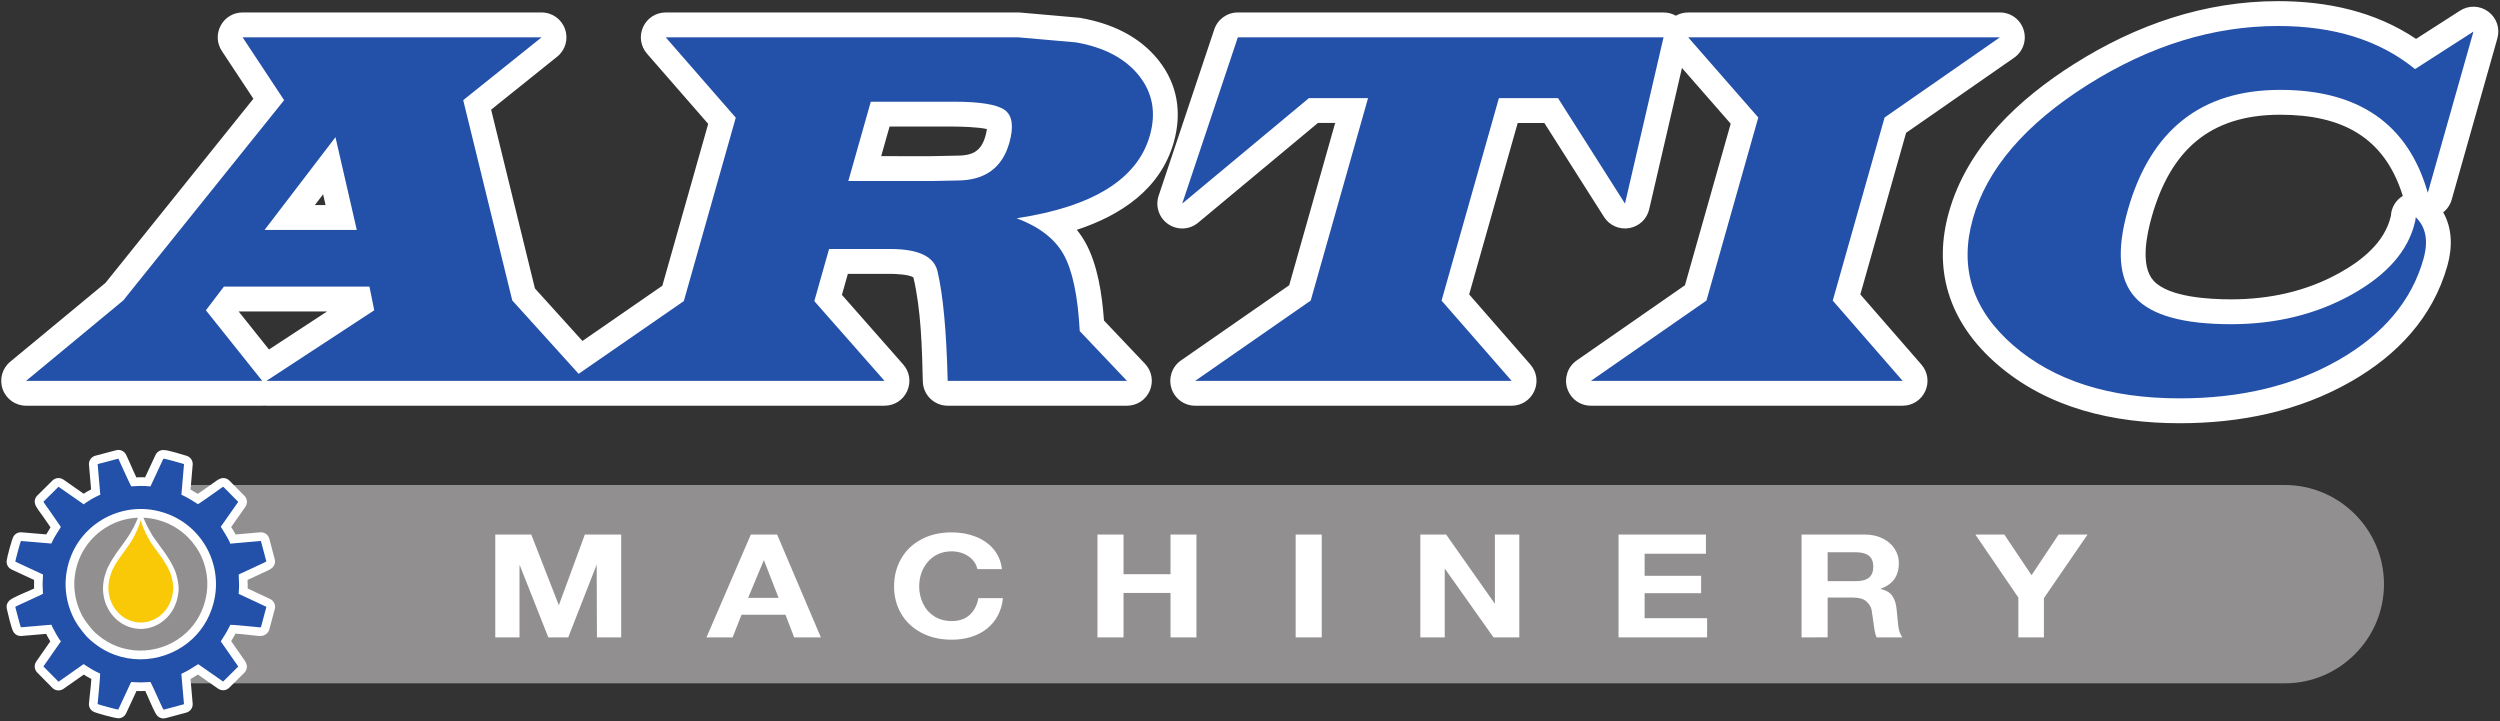 <?xml version="1.0" encoding="UTF-8" standalone="no"?>
<!-- Created with Inkscape (http://www.inkscape.org/) -->

<svg
   version="1.1"
   id="svg2"
   width="684"
   height="197.333"
   viewBox="0 0 684 197.333"
   sodipodi:docname="Artic Machinery Logo.eps"
   xmlns:inkscape="http://www.inkscape.org/namespaces/inkscape"
   xmlns:sodipodi="http://sodipodi.sourceforge.net/DTD/sodipodi-0.dtd"
   xmlns="http://www.w3.org/2000/svg"
   xmlns:svg="http://www.w3.org/2000/svg">
  <rect x="0" y="0" width="684" height="197.333" fill="#333333" stroke="none"/>
  <defs
     id="defs6" />
  <sodipodi:namedview
     id="namedview4"
     pagecolor="#ffffff"
     bordercolor="#000000"
     borderopacity="0.25"
     inkscape:showpageshadow="2"
     inkscape:pageopacity="0.0"
     inkscape:pagecheckerboard="0"
     inkscape:deskcolor="#d1d1d1" />
  <g
     id="g8"
     inkscape:groupmode="layer"
     inkscape:label="ink_ext_XXXXXX"
     transform="matrix(1.333,0,0,-1.333,0,197.333)">
    <g
       id="g10"
       transform="scale(0.1)">
      <path
         d="M 319.148,484.879 H 4689.65 c 111.98,0 203.54,-91.551 203.54,-203.535 0,-111.985 -91.56,-203.547 -203.54,-203.547 H 319.148 c -111.98,0 -203.539,91.562 -203.539,203.547 0,111.976 91.559,203.535 203.539,203.535"
         style="fill:#918f90;fill-opacity:1;fill-rule:evenodd;stroke:none"
         id="path12" />
      <path
         d="m 279.859,500.508 c 2.793,0.168 5.598,0.32 8.407,0.347 3.199,0.032 6.375,-0.05 9.55,-0.203 l 21.313,45.75 c 3.004,6.434 9.066,10.301 16.156,10.301 10.758,0.012 35.41,-8.531 47.067,-11.672 8.41,-2.265 13.867,-10.054 13.132,-18.734 l -4.371,-50.852 c 5.094,-2.765 10.008,-5.675 14.95,-8.703 l 3.05,2.067 c 4.344,3.136 8.739,6.183 13.164,9.211 4.446,3.05 8.711,6.351 13.196,9.351 5.265,3.531 11.211,8.785 17.168,10.789 6.609,2.231 13.468,0.606 18.379,-4.359 l 30.621,-30.996 c 6.113,-6.176 6.906,-15.641 1.918,-22.766 L 474.512,398.59 c 3.07,-4.844 6.359,-10.074 9.156,-15.211 l 50.27,4.406 c 8.71,0.77 16.539,-4.726 18.792,-13.172 l 11.165,-41.953 c 1.687,-6.367 -0.04,-12.683 -4.727,-17.301 -4.523,-4.445 -13.059,-7.519 -19.16,-10.488 L 508.055,289.98 c 0.265,-5.777 0.55,-11.511 0.343,-17.527 l 45.934,-21.496 c 7.895,-3.703 11.926,-12.34 9.664,-20.754 l -11.101,-41.476 c -0.887,-3.313 -2.45,-5.942 -4.926,-8.309 -6.774,-6.445 -13.711,-5.941 -21.684,-4.898 -13.113,1.253 -28.844,3.468 -42.797,4.3 -2.847,-5.242 -5.843,-10.316 -8.965,-15.39 L 495,134.922 c 3.555,-5.301 9.137,-11.723 10.922,-17.758 1.918,-6.473 0.246,-12.996 -4.539,-17.738 L 470.488,68.809 c -6.175,-6.121 -15.629,-6.93 -22.758,-1.961 l -41.531,28.992 -6.996,-4.312 c -0.226,-0.137 -0.426,-0.25 -0.637,-0.367 -1.644,-0.969 -3.05,-2.043 -5.046,-3.078 l -2.497,-1.266 4.399,-50.336 c 0.754,-8.691 -4.727,-16.508 -13.149,-18.77 L 340.324,6.461 c -6.547,-1.758 -13.066,0.117 -17.676,5.078 -5.007,5.375 -13.496,26.16 -16.804,33.441 -2.305,5.09 -4.914,11.406 -7.645,17.203 -2.765,-0.137 -5.535,-0.254 -8.316,-0.305 -3.266,-0.039 -6.512,0.074 -9.738,0.234 -0.469,-1.062 -0.93,-2.117 -1.391,-3.106 L 258.895,16.379 C 255.949,10.07 250.07,6.223 243.102,6.082 c -6.2,-0.125 -46.247,10.582 -51.692,13.742 -6.097,3.531 -9.402,9.848 -8.836,16.863 1.27,15.613 4,33.855 4.903,50.113 -3.024,1.551 -6.02,3.156 -8.954,4.902 -2.207,1.32 -4.378,2.691 -6.531,4.07 L 130.34,66.535 c -7.176,-5.043 -16.758,-4.184 -22.922,2.062 L 76.426,99.957 c -6.094,6.168 -6.902,15.598 -1.945,22.715 l 28.793,41.32 c -3.238,5.278 -6.246,10.922 -8.543,15.336 l -50.441,-4.289 c -7.199,-0.605 -13.703,2.879 -17.156,9.215 -4.016,7.328 -10.988,36.906 -13.156,46.531 -1.383,6.164 0.355,12.125 4.851,16.574 7.055,6.981 34.484,17.286 51.105,24.993 -0.133,6.003 -0.121,11.664 0.055,17.648 l -46.082,21.426 c -6.895,3.207 -10.867,10.039 -10.254,17.621 0.578,7.109 10.777,45.156 14.25,50.574 3.652,5.707 9.75,8.719 16.512,8.149 l 50.57,-4.247 c 2.852,5.032 5.782,9.645 8.754,14.52 l -16.043,23.215 c -4.445,6.437 -13.629,17.476 -15.637,24.531 -1.832,6.418 -0.144,12.859 4.594,17.551 l 30.918,30.633 c 6.172,6.113 15.629,6.918 22.762,1.945 l 41.356,-28.879 c 2.777,1.777 5.453,3.375 7.488,4.559 1.988,1.144 4.793,2.703 7.832,4.277 l -4.36,50.41 c -0.75,8.711 4.762,16.551 13.219,18.77 l 42.516,11.215 c 8.484,2.234 17.152,-1.887 20.785,-9.872 l 6.598,-14.523 c 4.422,-9.723 9.121,-21.184 14.093,-31.367 z M 168.324,217.309 174.668,206.82 c 11.562,-15.886 17.816,-24.074 34.211,-36.082 52.723,-38.605 126.519,-32.941 173.887,11.305 21.261,19.871 34.996,45.883 40.398,74.437 13.988,74.106 -34.758,144.543 -108.875,158.934 -73.894,14.336 -145.5,-34.648 -159.426,-108.867 -3.558,-18.922 -3.117,-36.531 0.981,-55.27 2.66,-12.132 6.937,-22.949 12.48,-33.968"
         style="fill:#ffffff;fill-opacity:1;fill-rule:evenodd;stroke:none"
         id="path14" />
      <path
         d="m 1016.56,172.152 v 211.075 h 73.9 l 56.57,-145.141 53.37,145.141 h 74.58 V 172.152 h -49.75 l -0.52,149.356 -58.4,-149.356 h -40.9 L 1067,319.773 h -0.68 V 172.152 Z m 433.54,0 91,211.075 h 53.94 l 89.8,-211.075 h -54.8 l -17.9,46.512 h -90.15 l -18.29,-46.512 z m 85.45,81.09 h 62.52 l -30.2,77.563 z m 520.94,59.028 c -1.88,15.796 -7.61,29.418 -17.1,40.793 -9.49,11.328 -21.68,19.917 -36.66,25.734 -14.99,5.906 -31.41,8.894 -49.25,8.894 -23.91,0 -44.84,-4.867 -62.81,-14.562 -17.96,-9.676 -31.74,-23 -41.29,-39.848 -9.56,-16.89 -14.31,-35.816 -14.31,-56.793 0,-20.269 4.75,-38.695 14.31,-55.242 9.55,-16.598 23.33,-29.711 41.41,-39.398 18.01,-9.641 38.89,-14.461 62.69,-14.461 14.63,0 28.14,1.98 40.55,5.965 12.35,3.968 23.16,9.687 32.33,17.191 9.14,7.453 16.47,16.445 22.01,26.973 5.49,10.539 8.92,22.214 10.12,35.136 h -50.38 c -2.59,-14.265 -8.47,-25.691 -17.68,-34.191 -9.21,-8.551 -21.57,-12.816 -36.95,-12.816 -14.08,0 -26.21,3.324 -36.32,10.035 -10.19,6.711 -17.86,15.554 -22.94,26.484 -5.03,10.875 -7.56,22.406 -7.56,34.633 0,9.133 1.39,17.988 4.18,26.527 2.93,8.449 7.21,16.098 12.93,23.055 5.67,6.957 12.75,12.426 21.16,16.398 8.41,3.973 17.96,5.961 28.55,5.961 8.69,0 16.87,-1.64 24.48,-4.816 7.43,-3.137 13.67,-7.457 18.59,-12.977 4.97,-5.656 8.17,-11.875 9.55,-18.675 z m 196.05,-140.118 v 211.075 h 53.54 V 301.84 h 96.43 v 81.387 h 53.21 V 172.152 h -53.21 v 91.231 h -96.43 v -91.231 z m 406.82,0 v 211.075 h 53.55 V 172.152 Z m 255.88,0 v 211.075 h 52.97 l 99.92,-141.914 h 0.17 v 141.914 h 50.11 V 172.152 h -52.96 l -100.1,141.36 v -141.36 z m 406.84,0 v 211.075 h 179.36 v -39.36 h -125.83 v -45.316 h 115.94 V 262.785 H 3375.61 V 211.5 h 128.28 v -39.348 z m 375.63,0 v 211.075 h 129.4 c 13.95,0 26.3,-2.637 37,-7.957 10.69,-5.266 18.99,-12.422 24.71,-21.465 5.79,-9.039 8.64,-18.782 8.64,-29.266 0,-12.117 -2.63,-22.359 -7.84,-30.707 -6.3,-9.785 -16.12,-17.09 -29.63,-21.859 v -0.547 c 11.73,-2.637 19.91,-7.602 24.54,-14.953 4.64,-7.309 7.38,-16.094 8.24,-26.379 1.03,-10.289 2.06,-21.02 3.2,-32.207 1.1,-11.129 4.01,-19.719 8.7,-25.735 h -53.03 c -1.66,3.68 -3.03,8.547 -4.05,14.563 -0.98,6.008 -2.18,14.055 -3.49,24.098 -1.39,10.035 -2.23,16.097 -2.7,18.132 -1.36,6.114 -4.92,11.778 -10.74,17.043 -5.73,5.215 -14.77,7.848 -27.17,7.848 h -52.23 v -81.684 z m 53.55,174.7 v -59.325 h 57.78 c 12.06,0 21.1,2.383 26.98,7.149 5.96,4.773 8.93,12.324 8.93,22.715 0,10.132 -3.15,17.632 -9.38,22.601 -6.06,4.571 -14.92,6.86 -26.53,6.86 z m 391.44,-174.7 h 52.45 v 80.5 l 89.57,130.575 h -59.42 l -55.5,-83.43 -55.93,83.43 h -59.42 l 88.25,-129.391 v -81.684"
         style="fill:#ffffff;fill-opacity:1;fill-rule:nonzero;stroke:none"
         id="path16" />
      <path
         d="m 308.805,482 c -7.028,0.605 -13.539,1.098 -20.364,1.023 -6.527,-0.062 -12.871,-0.746 -19.062,-0.832 -1.856,2.567 -17.852,37.911 -19.84,42.313 l -6.609,14.523 -42.52,-11.203 5.445,-62.965 c -2.277,-0.57 -15.316,-7.285 -17.753,-8.691 -2.793,-1.617 -14.235,-8.93 -16.247,-10.984 l -51.738,36.121 -30.922,-30.629 c 0.695,-2.406 10.52,-15.379 13.172,-19.285 l 22.52,-32.578 c -7.633,-13.645 -10.559,-14.547 -19.532,-34.063 l -62.437,5.258 C 41.656,368.043 31.703,330.992 31.434,327.594 l 56.883,-26.457 c -1.207,-21.723 -1.207,-18.129 -0.144,-39.395 -3.648,-2.851 -54.508,-24.785 -56.801,-27.054 0.527,-2.352 10.309,-39.883 11.402,-41.883 l 62.754,5.336 c 0.75,-2.746 2.692,-6.063 4.09,-8.778 2.891,-5.629 11.332,-21.363 15.485,-25.226 L 89.109,112.48 120.102,81.121 171.609,117.289 c 5.274,-3.394 10.293,-6.836 16.059,-10.281 5.785,-3.457 11.625,-6.153 17.879,-9.34 0.562,-3.305 -4.547,-54.352 -5.195,-62.422 2.086,-1.207 40.109,-11.387 42.382,-11.34 l 19.86,42.629 c 0.433,0.945 5.922,13.621 7.039,14.023 6.816,-0.293 13.281,-0.945 19.98,-0.852 6.672,0.098 12.825,0.621 19.043,0.852 3.742,-5.516 24.66,-54.324 27.039,-56.879 l 41.961,11.254 -5.441,62.336 13.246,6.71 c 1.586,0.829 2.883,1.887 4.406,2.735 l 16.949,10.426 51.122,-35.672 30.894,30.621 c -0.586,1.949 -6.879,10.281 -8.637,12.898 l -27.031,38.965 c 7.344,11.485 13.121,20.527 19.566,33.973 2.743,0.523 45.747,-3.75 55.262,-4.668 2.09,-0.199 6.235,-1.305 7.68,0.078 l 11.109,41.477 -56.886,26.609 c -0.188,2.394 0.488,7.57 0.617,10.156 0.66,12.731 -0.586,18.973 -0.606,29.418 1.18,1.063 5.278,2.734 6.864,3.391 l 35.699,16.644 c 2.992,1.449 12.769,5.645 14.187,7.043 l -11.16,41.949 -62.969,-5.523 c -2.058,8.453 -19.093,33.84 -19.363,34.699 l 35.793,51.078 -30.625,30.989 c -2.234,-0.746 -10.109,-6.809 -12.93,-8.703 -4.343,-2.911 -8.636,-6.235 -13.043,-9.254 -4.586,-3.149 -8.461,-5.809 -12.789,-8.942 l -13.132,-8.894 c -11.524,7.285 -20.645,13.195 -34.11,19.527 l 5.387,62.824 c -7.09,1.906 -37.637,11.055 -42.418,11.055 z m 8.875,-49.086 c -79.989,15.524 -163.903,-35.512 -180.348,-123.078 -4.285,-22.848 -3.219,-42.676 1.09,-62.375 3.16,-14.375 8.016,-26.418 14.297,-38.797 l 7.09,-11.723 c 12.64,-17.382 18.738,-26.086 38.546,-40.586 61.997,-45.41 145.008,-35.507 196.583,12.653 23.382,21.855 39.472,50.949 45.738,84.152 15.101,79.957 -35.418,162.758 -122.996,179.754"
         style="fill:#2350a9;fill-opacity:1;fill-rule:evenodd;stroke:none"
         id="path18" />
      <path
         d="m 366.398,266.68 c 0.051,0.383 0.141,2.09 0.223,2.23 v 6.024 l -0.262,3.496 c -0.343,3.492 -0.679,6.312 -1.343,9.808 -1.5,7.907 -3.547,15.606 -6.707,22.926 l -2.325,5.074 c -0.488,1.125 -1.898,3.793 -2.507,4.895 l -1.957,3.621 c -0.735,1.402 -1.903,3.266 -2.715,4.699 -0.223,0.402 -0.41,0.692 -0.672,1.152 -1.078,1.887 -4.598,7.497 -5.711,9.098 -1.024,1.477 -1.942,2.957 -2.996,4.418 l -3.832,5.492 c -0.258,0.336 -0.477,0.692 -0.762,1.063 l -3.164,4.246 c -0.559,0.808 -0.969,1.223 -1.563,2.101 l -14.73,20.477 c -0.25,0.395 -0.437,0.684 -0.723,1.094 l -1.488,2.265 c -1.883,2.762 -5.445,9.352 -7.473,12.922 l -1.628,2.981 c -0.125,0.254 -0.149,0.343 -0.286,0.59 -0.879,1.546 -1.703,3.316 -2.515,4.894 -0.86,1.707 -1.602,3.328 -2.367,5.027 l -2.262,5.145 c -1.957,4.75 -3.434,8.664 -5.106,13.461 -0.882,2.543 -1.589,5.664 -2.773,8.262 h -0.156 l -1.743,-5.629 c -1.761,-5.723 -3.667,-10.602 -5.941,-16.106 -0.371,-0.875 -0.73,-1.734 -1.117,-2.636 -1.074,-2.387 -2.266,-5.184 -3.461,-7.512 -0.414,-0.805 -0.793,-1.684 -1.231,-2.516 -0.417,-0.816 -0.804,-1.613 -1.238,-2.422 -0.84,-1.582 -2.004,-3.918 -2.887,-5.386 -1.742,-2.891 -3.128,-5.579 -5.14,-8.633 -0.16,-0.231 -0.207,-0.387 -0.352,-0.598 l -1.109,-1.699 c -0.277,-0.41 -0.438,-0.703 -0.711,-1.106 l -4.465,-6.613 c -1.41,-1.98 -3.082,-4.531 -4.523,-6.449 l -5.43,-7.461 c -0.23,-0.348 -0.535,-0.707 -0.801,-1.047 l -2.355,-3.211 c -0.254,-0.336 -0.528,-0.742 -0.778,-1.058 l -1.558,-2.102 c -2.102,-2.832 -4.098,-5.734 -6.102,-8.617 l -5.101,-7.793 c -0.223,-0.414 -0.473,-0.68 -0.711,-1.117 -0.52,-0.91 -1.528,-2.321 -2.117,-3.375 l -2.762,-4.649 c -0.676,-1.136 -2.024,-3.64 -2.496,-4.812 -0.84,-2.09 -0.367,-0.801 -1.047,-1.844 -1.332,-2.02 -1.82,-3.133 -2.777,-5.402 -1.157,-2.715 -2.063,-5.219 -3.036,-8.035 -1.277,-3.711 -2.418,-7.434 -3.449,-11.286 -0.887,-3.312 -1.758,-9.043 -2.133,-12.601 -0.101,-1.024 -0.265,-2.274 -0.304,-3.301 -0.008,-0.453 -0.09,-3.262 -0.207,-3.469 v -6.746 l 0.3,-4.492 c 0.372,-4.09 1.004,-8.582 1.997,-12.516 1.265,-5 2.14,-7.976 4.113,-12.808 0.996,-2.449 3.012,-6.707 4.312,-8.934 0.176,-0.297 0.321,-0.5 0.465,-0.769 l 1.34,-2.301 c 0.168,-0.293 0.316,-0.461 0.484,-0.75 0.825,-1.363 2.918,-4.453 3.907,-5.766 l 3.004,-3.699 c 0.804,-1 1.636,-2.012 2.562,-2.926 0.82,-0.812 1.473,-1.609 2.441,-2.344 0.528,-0.402 0.747,-0.816 1.172,-1.269 l 5.16,-4.516 c 1.336,-1.066 2.856,-2.078 4.165,-3.062 0.742,-0.559 1.531,-1.082 2.339,-1.598 1.227,-0.754 2.485,-1.476 3.645,-2.187 1.437,-0.879 5.82,-2.973 7.301,-3.586 l 0.863,-0.364 c 2.613,-1.097 6.379,-2.355 9.059,-3.039 2.628,-0.683 5.109,-1.226 8,-1.679 1.523,-0.242 6.101,-0.758 7.781,-0.77 0.367,0 0.894,0.051 1.137,-0.074 h 4.218 c 0.254,0.152 5.422,0.105 6.528,0.668 0.437,0.226 0.273,0.129 0.929,0.121 4.602,-0.051 15.672,3.703 19.793,5.555 2.996,1.347 6.989,3.398 9.989,5.355 0.32,0.215 0.636,0.426 0.941,0.633 0.277,0.203 0.461,0.277 0.734,0.48 0.254,0.176 0.45,0.313 0.731,0.497 l 6.84,5.257 5.019,4.746 c 3.035,3.043 6.242,7.153 8.676,10.676 0.328,0.485 0.625,0.953 0.977,1.461 l 1.82,2.961 c 0.293,0.481 0.637,1.043 0.91,1.543 l 2.883,5.645 c 0.148,0.3 0.265,0.5 0.402,0.824 3.731,8.312 5.707,15.094 7.082,24.359 l 0.863,6.438"
         style="fill:#ffffff;fill-opacity:1;fill-rule:evenodd;stroke:none"
         id="path20" />
      <path
         d="m 3439.72,1448.14 c 7.52,4.27 16.19,6.63 25.32,6.63 h 639.82 c 22.45,0 41.96,-14.33 48.68,-35.76 6.68,-21.31 -1.22,-44.4 -19.56,-57.16 l -221.71,-154.14 -93.93,-331.644 125.3,-143.898 c 13.24,-15.215 16.32,-36.277 7.96,-54.648 -8.37,-18.375 -26.24,-29.875 -46.44,-29.875 h -639.81 c -22.46,0 -41.98,14.335 -48.69,35.769 -6.68,21.32 1.23,44.406 19.57,57.152 l 222.14,154.321 93.91,331.563 -100.05,114.43 -67.22,-289.93 c -4.69,-20.22 -20.68,-35.28 -41.13,-38.77 -20.34,-3.47 -40.6,5.54 -51.65,22.95 l -122.43,192.86 h -54.7 l -99.65,-351.873 125.62,-143.894 c 13.28,-15.203 16.37,-36.285 8.02,-54.664 -8.36,-18.403 -26.24,-29.914 -46.45,-29.914 H 2453.1 c -22.46,0 -41.97,14.335 -48.69,35.769 -6.68,21.32 1.23,44.406 19.58,57.152 l 222.13,154.313 94.34,333.111 h -35.39 l -245.91,-204.72 c -17.61,-14.66 -42.53,-15.84 -61.44,-2.91 -18.85,12.89 -26.83,36.65 -19.59,58.3 l 114.16,341.27 c 7.01,20.96 26.28,34.84 48.39,34.84 h 873.75 c 9.12,0 17.75,-2.31 25.29,-6.63 z m -2431.68,-192.82 89.88,-366.91 97.54,-107.863 164,113.344 94.11,332.259 -125.61,144.06 c -13.26,15.22 -16.35,36.29 -7.99,54.65 8.37,18.4 26.24,29.91 46.44,29.91 h 723.64 c 1.49,0 2.97,-0.07 4.45,-0.2 l 118.63,-10.39 c 1.46,-0.13 2.92,-0.31 4.37,-0.57 62.12,-10.91 120.27,-36.53 160.31,-86.85 39.35,-49.42 48.45,-108.07 31.4,-168.29 -27.44,-96.92 -109.35,-150.22 -199,-179.84 6.42,-7.93 12.21,-16.407 17.29,-25.45 25.58,-45.539 34.61,-107.653 38.43,-160.653 l 84.18,-88.746 c 14.08,-14.851 17.94,-36.465 9.85,-55.261 -8.12,-18.915 -26.28,-30.875 -46.87,-30.875 h -367.97 c -27.68,0 -50.34,22.121 -51.01,49.785 -1.66,68.613 -3.48,146.41 -19.28,213.312 -7.72,6.508 -38.13,7.512 -46.93,7.512 h -87.66 l -12.2,-43.066 125.74,-142.805 c 13.37,-15.18 16.54,-36.297 8.2,-54.727 -8.33,-18.457 -26.24,-30.011 -46.49,-30.011 H 546.895 c -1.446,0 -2.895,0.058 -4.336,0.175 -1.45,-0.117 -2.903,-0.175 -4.36,-0.175 H 53.578 c -21.691,0 -40.66,13.32 -48.008,33.73 -7.336,20.402 -1.219,42.777 15.48,56.594 l 195.472,161.773 303.547,377.968 -64.668,97.92 c -10.437,15.8 -11.332,35.61 -2.363,52.29 9,16.72 25.941,26.85 44.934,26.85 h 613.607 c 21.83,0 40.9,-13.52 48.13,-34.11 7.24,-20.57 0.81,-43.07 -16.2,-56.72 z m 3950.92,145.2 90.27,57.96 c 17.98,11.54 40.79,10.77 57.95,-1.94 17.14,-12.71 24.53,-34.37 18.71,-54.9 l -93.71,-330.87 c -3.03,-10.7 -9.25,-19.73 -17.48,-26.22 18.69,-32.8 19.29,-71.823 8.5,-109.96 -30.16,-106.508 -103.37,-183.356 -197.87,-237.399 -107.53,-61.496 -228.3,-85.492 -351.26,-85.492 -135.74,0 -270.73,30.418 -375.41,121.403 -45.42,39.48 -81.7,87.886 -99.37,145.949 -16.74,54.972 -14.57,111.367 0.99,166.329 37.83,133.56 143.04,231.74 256.97,303.72 127.18,80.36 267.2,128.92 418.61,128.92 100.73,0 199.25,-21.08 283.1,-77.5 z m -27.19,-322.25 c -37.83,122.02 -126.45,166.63 -251.64,166.63 -144.89,0 -225.13,-73.47 -263.76,-209.88 -10.02,-35.383 -23.93,-100.075 3.76,-130.7 30.96,-34.246 115.77,-38.347 158.95,-38.347 78.39,0 154.12,16 222.96,54.328 45.86,25.535 92.62,62.543 105.1,116.199 0.06,0.26 0.13,0.52 0.18,0.78 0.02,0.11 0.02,0.22 0.03,0.33 0.99,17.11 10.15,32.06 24.42,40.66 z M 552.094,763.047 671.332,841.094 H 489.793 Z m 111.058,318.523 -16.933,-22.17 h 22.031 z m 1145.498,78.27 101.77,-0.02 53.56,1.07 h 0.28 c 31.37,0 49.39,8.69 58.22,39.88 0.89,3.13 2.47,9.41 3.2,14.68 -17.94,4.28 -55.31,5.14 -67.78,5.14 h -132.04 l -17.21,-60.75"
         style="fill:#ffffff;fill-opacity:1;fill-rule:evenodd;stroke:none"
         id="path22" />
      <path
         d="M 1111.58,1403.75 950.754,1274.77 1051.42,863.746 1200.72,698.66 H 546.895 l 221.246,144.824 -9.836,48.629 H 459.602 l -37,-48.629 L 538.199,698.66 H 53.578 L 253.051,863.746 583.16,1274.77 497.973,1403.75 Z M 688.555,1198.84 543.012,1008.39 H 732.32 Z m 677.855,204.91 h 723.64 l 118.63,-10.39 c 58.22,-10.23 101.17,-33.14 129.21,-68.37 28.04,-35.23 35.35,-76.28 22.23,-122.62 -25.4,-89.68 -116.55,-146.23 -273.4,-170.01 46.11,-17.28 78.17,-41.93 96.3,-74.176 18.11,-32.246 29.24,-84.571 33.15,-157.336 l 96.92,-102.188 h -367.98 c -2.46,102.188 -9.49,177.238 -20.95,225.168 -7.25,30.305 -39.29,45.453 -96.26,45.453 H 1701.66 L 1671.38,862.344 1815.49,698.66 h -648.76 l 236.82,163.684 106.63,376.496 z m 374.77,-294.93 h 169.97 l 53.11,1.05 c 56.96,0 92.8,25.72 107.31,77 9.48,33.47 6.47,55.84 -8.91,67.47 -15.45,11.45 -50.38,17.27 -104.76,17.27 h -170.61 z m 1673.25,294.93 -79.13,-341.27 -137.45,216.53 H 3076.53 L 2958.82,863.398 3102.64,698.66 H 2453.1 l 237.13,164.738 117.71,415.612 h -121.33 l -260.1,-216.53 114.17,341.27 z m 50.6,0 h 639.83 L 3868.16,1239.19 3761.73,863.398 3905.16,698.66 h -639.81 l 237.14,164.738 106.42,375.792 z m 1611.77,11.8 -93.71,-330.87 c -40.19,140.77 -141.16,211.24 -302.96,211.24 -161.93,0 -266.2,-82.27 -312.85,-247 -23.35,-82.459 -18.29,-142.01 15.01,-178.826 33.3,-36.828 98.82,-55.149 196.79,-55.149 92.25,0 174.94,20.258 247.78,60.778 73.03,40.707 116.3,90.386 129.98,149.227 0.64,2.3 1.2,5.64 1.44,9.69 21.12,-20.26 26.35,-48.972 15.83,-86.148 -24.2,-85.453 -82.3,-154.512 -174.11,-207.012 -91.81,-52.511 -200.46,-78.761 -325.93,-78.761 -144.28,0 -258.31,36.293 -341.94,108.886 -83.59,72.766 -111.25,159.266 -82.76,259.875 28.94,102.19 107.26,193.62 235.14,274.49 127.82,80.69 258.22,121.03 391.35,121.03 115.1,0 208.75,-29.42 281.05,-88.44 l 119.89,76.99"
         style="fill:#2350a9;fill-opacity:1;fill-rule:nonzero;stroke:none"
         id="path24" />
      <path
         d="m 355.402,268.824 c 0.036,0.344 0.118,1.809 0.188,1.922 v 5.168 l -0.223,2.988 c -0.285,2.996 -0.582,5.43 -1.156,8.422 -1.285,6.778 -3.039,13.387 -5.746,19.656 l -2,4.36 c -0.414,0.965 -1.617,3.254 -2.145,4.199 l -1.691,3.106 c -0.621,1.207 -1.621,2.8 -2.316,4.031 -0.192,0.347 -0.36,0.594 -0.579,0.992 -0.925,1.621 -3.953,6.422 -4.894,7.801 -0.879,1.261 -1.672,2.539 -2.574,3.785 l -3.286,4.707 c -0.226,0.293 -0.41,0.605 -0.66,0.914 l -2.707,3.641 c -0.476,0.699 -0.828,1.058 -1.343,1.808 l -12.637,17.559 c -0.207,0.347 -0.379,0.597 -0.625,0.937 l -1.266,1.953 c -1.613,2.368 -4.672,8.024 -6.406,11.082 l -1.406,2.559 c -0.102,0.207 -0.121,0.293 -0.246,0.5 -0.754,1.328 -1.457,2.848 -2.141,4.199 -0.754,1.461 -1.383,2.856 -2.051,4.321 l -1.937,4.41 c -1.672,4.062 -2.942,7.433 -4.379,11.547 -0.762,2.175 -1.36,4.855 -2.379,7.086 h -0.125 l -1.504,-4.832 c -1.508,-4.899 -3.133,-9.09 -5.098,-13.809 -0.308,-0.758 -0.625,-1.496 -0.965,-2.262 -0.906,-2.054 -1.937,-4.453 -2.96,-6.449 -0.356,-0.691 -0.684,-1.445 -1.043,-2.16 -0.364,-0.699 -0.704,-1.379 -1.067,-2.074 -0.726,-1.36 -1.726,-3.36 -2.48,-4.625 -1.489,-2.473 -2.684,-4.786 -4.414,-7.399 -0.129,-0.199 -0.18,-0.332 -0.297,-0.519 l -0.942,-1.45 c -0.246,-0.351 -0.379,-0.609 -0.617,-0.949 l -3.832,-5.672 c -1.211,-1.695 -2.637,-3.894 -3.879,-5.539 l -4.66,-6.402 c -0.199,-0.293 -0.449,-0.598 -0.68,-0.891 l -2.019,-2.757 c -0.235,-0.29 -0.465,-0.637 -0.672,-0.911 l -1.332,-1.797 c -1.816,-2.429 -3.523,-4.921 -5.238,-7.394 l -4.375,-6.684 c -0.2,-0.351 -0.407,-0.578 -0.621,-0.961 -0.438,-0.777 -1.313,-1.996 -1.813,-2.89 l -2.371,-3.988 c -0.582,-0.973 -1.73,-3.122 -2.141,-4.125 -0.714,-1.793 -0.308,-0.692 -0.89,-1.583 -1.137,-1.734 -1.559,-2.691 -2.375,-4.636 -1,-2.328 -1.774,-4.489 -2.614,-6.895 -1.097,-3.179 -2.07,-6.375 -2.96,-9.679 -0.754,-2.84 -1.504,-7.75 -1.825,-10.805 -0.093,-0.879 -0.23,-1.953 -0.254,-2.832 -0.019,-0.395 -0.078,-2.805 -0.191,-2.985 v -5.777 l 0.262,-3.855 c 0.32,-3.508 0.871,-7.36 1.722,-10.739 1.075,-4.281 1.828,-6.847 3.524,-10.984 0.855,-2.098 2.574,-5.758 3.691,-7.66 0.156,-0.25 0.278,-0.43 0.399,-0.656 l 1.152,-1.977 c 0.145,-0.258 0.266,-0.406 0.414,-0.641 0.703,-1.175 2.496,-3.824 3.348,-4.945 l 2.582,-3.172 c 0.687,-0.871 1.402,-1.73 2.199,-2.515 0.703,-0.696 1.266,-1.383 2.094,-2.004 0.445,-0.352 0.64,-0.703 1.004,-1.102 l 4.425,-3.867 c 1.145,-0.914 2.45,-1.781 3.575,-2.633 0.629,-0.476 1.308,-0.926 2.011,-1.363 1.039,-0.649 2.118,-1.266 3.118,-1.879 1.234,-0.754 4.996,-2.551 6.265,-3.078 l 0.735,-0.305 c 2.246,-0.953 5.48,-2.019 7.781,-2.613 2.254,-0.582 4.375,-1.047 6.851,-1.438 1.313,-0.211 5.243,-0.66 6.68,-0.664 0.309,-0.008 0.766,0.055 0.98,-0.062 h 3.614 c 0.215,0.136 4.648,0.094 5.594,0.582 0.378,0.187 0.242,0.109 0.8,0.094 3.95,-0.036 13.442,3.175 16.989,4.761 2.562,1.157 5.976,2.926 8.558,4.602 0.285,0.183 0.547,0.363 0.801,0.543 0.242,0.168 0.406,0.246 0.637,0.406 0.215,0.152 0.386,0.266 0.625,0.426 l 5.863,4.515 4.312,4.071 c 2.598,2.613 5.356,6.125 7.438,9.148 0.281,0.43 0.543,0.828 0.832,1.262 l 1.562,2.543 c 0.258,0.402 0.551,0.891 0.782,1.324 l 2.476,4.824 c 0.137,0.27 0.227,0.446 0.352,0.719 3.191,7.133 4.887,12.945 6.058,20.887 l 0.754,5.523"
         style="fill:#f9c908;fill-opacity:1;fill-rule:evenodd;stroke:none"
         id="path26" />
    </g>
  </g>
</svg>
